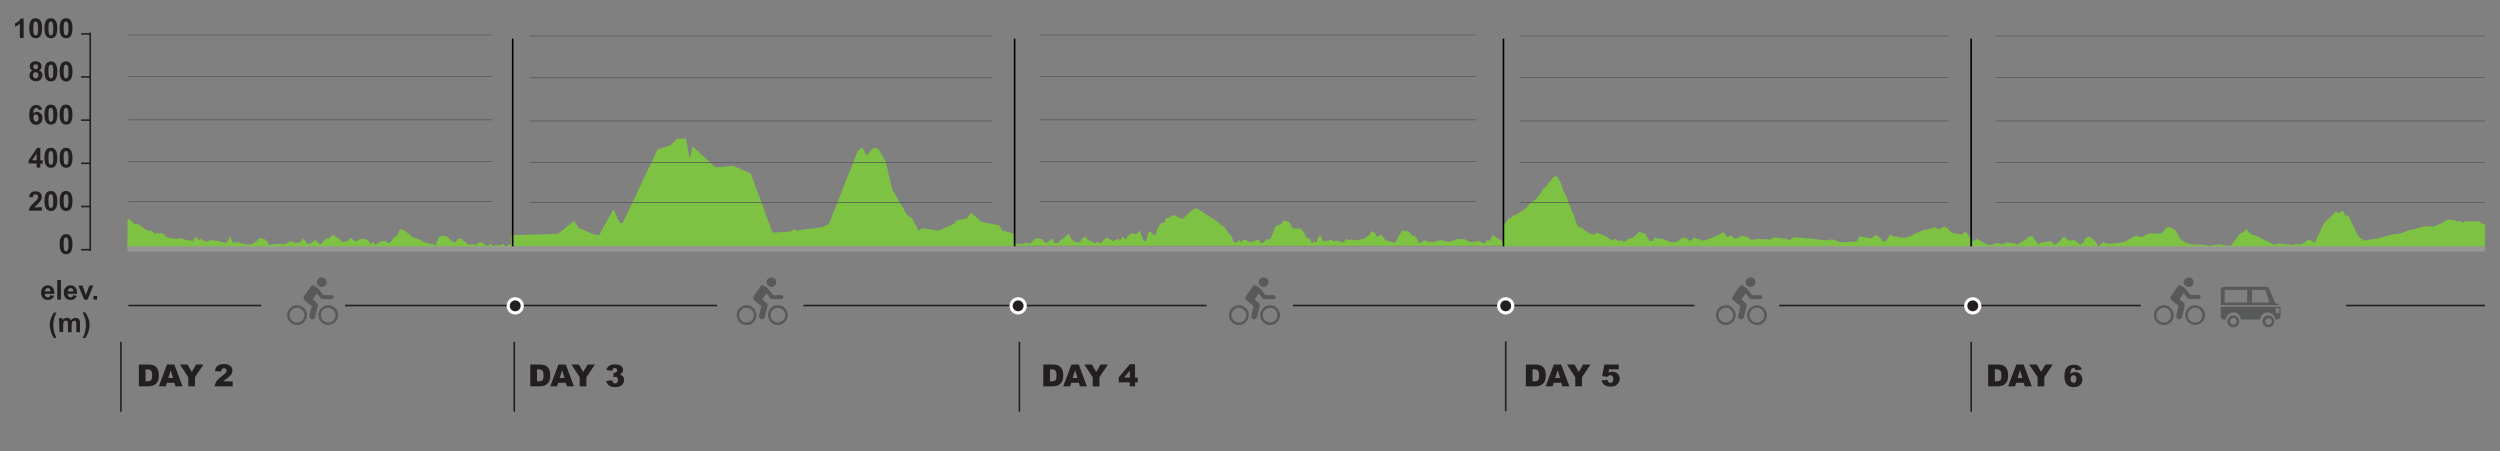 <?xml version="1.0" encoding="UTF-8"?>
<!-- Generator: Adobe Illustrator 24.1.3, SVG Export Plug-In . SVG Version: 6.00 Build 0)  -->
<svg xmlns="http://www.w3.org/2000/svg" xmlns:xlink="http://www.w3.org/1999/xlink" version="1.1" id="Layer_1" x="0px" y="0px" viewBox="0 0 1562.9 282.2" xml:space="preserve">
<rect x="0" y="0" width="1562.9" height="282.2" fill="#808080" stroke="none"/>
<g>
	<path fill="#7DC242" d="M940.1,139.7c1,0.9,1.6-1.2,2.3-2c0.6-0.7,1.2-2.4,2-1.2c0.1,0.2,0.4-0.1,0.5-0.4c0.5-1.5,1.1-1.5,1.8-1.4   c0.3,0,0.6-0.1,0.9-0.3c1.9-1.2,3.7-2.3,5.6-3.6c0.5-0.4,1.1-0.9,1.6-1.6c1.4-2.1,2.9-3.2,4.5-4c0.9-0.5,1.8-1.7,2.7-2.9   c1.1-1.5,2.1-3.8,3.3-4.6c1.4-1,2.6-3.1,3.9-4.5c0.7-0.7,1.3-1.7,1.9-2.4c2.1-2.1,3.6,1.2,5,4.5c0.5,1.2,0.8,2.9,1.3,4   c0.6,1.4,1.3,2.5,1.9,3.7c0.1,0.1,0.2,0.2,0.2,0.4c0.6,3.5,2.2,4.6,2.8,8c0.1,0.3,0.2,0.6,0.3,0.7c1.1,0.8,1.7,3.2,2.3,5.5   c0.9,3.4,2,4.7,3.5,4.7c0.8,0,1.6,1.1,2.4,1.7c0.8,0.6,1.6,1.3,2.5,1.8c0.7,0.4,1.4,0.4,2.1,0.6c0.8,0.1,1.5,0.7,2.2-0.8   c0.1-0.2,0.3-0.3,0.5-0.2c1,0.4,2,0.8,3,1.2c0.7,0.2,1.3,0.4,2,0.7c0.5,0.2,1,0.6,1.5,0.9c0.9,0.6,1.9,1.4,2.8,2   c0.3,0.2,0.7,0.2,0.9-0.1c0.9-1,1.7-0.9,2.6,0.1c0.5,0.5,1.1,0.3,1.6,0.3c0.7,0,1.4-0.5,2,0c1.1,0.9,2,0.2,3-0.7   c0.4-0.4,1-1,1.4-0.8c1,0.5,1.9-0.4,2.8-1.2c0.7-0.6,1.4-1.3,2-2c1-1.1,2-0.9,3-0.1c0.2,0.2,0.5,0.6,0.7,0.4c0.7-1.3,1.2-0.1,1.7,1   c1,2.3,2.1,3.8,3.5,3.6c0.3,0,0.8-0.2,1-0.8c0.7-1.8,1.4-1.3,2.2-0.9c0.6,0.3,1.3,0.1,1.9,0.2c0.9,0.1,1.7,0.1,2.6,0.4   c1.1,0.4,2.3,1.3,3.4,1.6c2.2,0.5,4.4,0.3,6.5-1.4c1.8-1.5,3.6-1.9,5.4,0.1c1,1.2,1.8,0.6,2.7-0.6c0.7-0.9,1.2-1,1.9-0.3   c0.3,0.3,0.6,0.3,0.9,0.4c1,0.2,2,0.2,3.1,0.8c1.1,0.6,2.4-0.3,3.6-0.7c1.9-0.7,3.9-1.6,5.8-2.4c0.9-0.4,1.9-0.8,2.8-1.4   c1.1-0.8,2-0.1,2.8,1.6c0.5,1,0.9,1.3,1.5,0.7c1.1-1.2,2.1-1,3.1,0.8c0.4,0.7,1.1,0.2,1.7,0.1c0.6-0.1,1.1-0.5,1.7-0.7   c0.1,0,0.2,0.1,0.2,0c1.5-1.9,3.1-0.1,4.6-0.1c0.9,0,1.7,1.5,2.6,1.7c1.1,0.2,2.3-0.2,3.4-0.3c0.1,0,0.1-0.1,0.2-0.1   c1.7,0.1,3.4,0.1,5.1,0.2c0.3,0,0.5,0,0.8,0c0.3-0.1,0.7-0.4,0.9-0.2c1.1,0.9,2,0.2,3.1-0.5c0.7-0.5,1.5-0.5,2.3-0.4   c2.2,0.2,4.4,0.6,6.6,0.9c0,0,0.1,0,0.1,0c1.5,2,2.8-0.8,4.2-0.9c1.2-0.2,2.5,0,3.7,0.1c2.4,0.2,4.8,0.3,7.2,0.6   c2,0.2,3.9,0.5,5.9,0.7c1.1,0.1,2.3,0.3,3.4,0.3c0.9,0,1.9-0.2,2.8-0.4c1.9-0.5,3.8,0.8,5.6,1.4c1.7,0.5,3.4,0.1,5,0.1   c0.3,0,0.6-0.1,1-0.1c0.8-0.1,1.6-0.1,2.4-0.1c0.1,0,0.1,0,0.2,0c1.3-0.2,2.6,0.6,3.6-2.7c0.1-0.4,0.5-0.5,0.8-0.5   c2.1,0.3,4.3,0.9,6.4,1c0.9,0,1.9-1,2.8-1.5c0.3-0.1,0.5-0.6,0.8-0.4c1.4,1,2.8,1.8,4.1,3.5c0.9,1.2,1.7,0.4,2.4-0.4   c0.7-0.8,1.4-2.3,2.1-3.3c0.2-0.3,0.5-0.3,0.7-0.1c1.2,1.6,2.5,1.1,3.8,1.1c0.6,0,1.1,0.8,1.7,0.7c1.9-0.1,3.9,0.9,5.8-0.9   c0.1-0.1,0.3-0.4,0.4-0.3c0.7,1.1,1.4,0.2,2.1-0.5c1-0.9,2.1-1.1,3.1-1.5c1.8-0.7,3.6-1.8,5.3-1.9c1.5-0.1,2.9-0.2,4.4-1.1   c0.6-0.4,1.3-0.1,1.9,0.4c1.1,1,2.3,0.4,3.3-0.4c1.9-1.5,3.4,0.3,5,2c0.5,0.5,1,1.2,1.6,1.3c1.8,0.4,3.6,0.7,5.4,1   c0.2,0,0.5,0.1,0.7-0.2c1.8-2.8,3.3-0.5,4.7,2c0.4,0.6,0.9,0.6,1.3,0.8c0,1.7,0,3.4,0,5.1c-2.9,0-5.9,0-8.8,0   c-0.3,0-0.5,0.3-0.8,0.4c-0.1,0-0.1,0-0.2,0c-0.2-0.1-0.3-0.4-0.5-0.4c-3.7,0-7.4,0-11.1,0c-0.2,0-0.3,0.3-0.5,0.4   c-0.1,0-0.1,0-0.2,0c-0.2-0.1-0.4-0.4-0.7-0.4c-3.6,0-7.3,0-10.9,0c-0.2,0-0.4,0.3-0.7,0.4c-0.1,0-0.1,0-0.2,0   c-0.2-0.1-0.3-0.4-0.5-0.4c-3.7,0-7.4,0-11.1,0c-0.2,0-0.3,0.3-0.5,0.4c-0.1,0-0.1,0-0.2,0c-0.2-0.1-0.4-0.4-0.7-0.4   c-3.6,0-7.3,0-10.9,0c-0.2,0-0.4,0.3-0.7,0.4c-0.1,0-0.1,0-0.2,0c-0.2-0.1-0.3-0.4-0.5-0.4c-3.7,0-7.4,0-11.1,0   c-0.2,0-0.3,0.3-0.5,0.4c-0.1,0-0.1,0-0.2,0c-0.2-0.1-0.4-0.4-0.7-0.4c-3.6,0-7.3,0-10.9,0c-0.2,0-0.4,0.3-0.7,0.4   c-0.1,0-0.1,0-0.2,0c-0.2-0.1-0.3-0.4-0.5-0.4c-3.7,0-7.4,0-11.1,0c-0.2,0-0.3,0.3-0.5,0.4c-0.1,0-0.1,0-0.2,0   c-0.2-0.1-0.4-0.4-0.7-0.4c-3.6,0-7.3,0-10.9,0c-0.2,0-0.4,0.3-0.7,0.4c-0.1,0-0.1,0-0.2,0c-0.2-0.1-0.3-0.4-0.5-0.4   c-3.7,0-7.4,0-11.1,0c-0.2,0-0.3,0.3-0.5,0.4c-0.1,0-0.1,0-0.2,0c-0.2-0.1-0.4-0.4-0.7-0.4c-3.6,0-7.3,0-10.9,0   c-0.2,0-0.4,0.3-0.7,0.4c-0.1,0-0.1,0-0.2,0c-0.2-0.1-0.3-0.4-0.5-0.4c-3.7,0-7.4,0-11.1,0c-0.2,0-0.3,0.3-0.5,0.4   c-0.1,0-0.1,0-0.2,0c-0.2-0.1-0.4-0.4-0.7-0.4c-3.6,0-7.3,0-10.9,0c-0.2,0-0.4,0.3-0.7,0.4c-0.1,0-0.1,0-0.2,0   c-0.2-0.1-0.3-0.4-0.5-0.4c-3.7,0-7.4,0-11.1,0c-0.2,0-0.3,0.3-0.5,0.4c-0.1,0-0.1,0-0.2,0c-0.2-0.1-0.3-0.4-0.5-0.4   c-3.7,0-7.4,0-11.1,0c-0.2,0-0.4,0.3-0.6,0.4c-0.1,0-0.1,0-0.2,0c-0.2-0.1-0.3-0.4-0.5-0.4c-3.7,0-7.4,0-11.1,0   c-0.2,0-0.3,0.3-0.5,0.4c-0.1,0-0.1,0-0.2,0c-0.2-0.1-0.4-0.4-0.6-0.4c-3.7,0-7.3,0-11,0c-0.2,0-0.4,0.3-0.7,0.4   c-0.1,0-0.1,0-0.2,0c-0.2-0.1-0.3-0.4-0.5-0.4c-3.7,0-7.4,0-11.1,0c-0.2,0-0.3,0.3-0.5,0.4c-0.1,0-0.1,0-0.2,0   c-0.2-0.1-0.4-0.4-0.6-0.4c-3.7,0-7.3,0-11,0c-0.2,0-0.4,0.3-0.7,0.4c-0.1,0-0.1,0-0.2,0c-0.2-0.1-0.3-0.4-0.5-0.4   c-3.7,0-7.4,0-11.1,0c-0.2,0-0.3,0.3-0.5,0.4c-0.1,0-0.1,0-0.2,0c-0.2-0.1-0.4-0.4-0.6-0.4c-3.7,0-7.3,0-11,0   c-0.2,0-0.5,0.3-0.7,0.4c-0.1,0-0.1,0-0.2,0c-0.2-0.1-0.3-0.4-0.5-0.4c-3.7,0-7.4,0-11.1,0c-0.2,0-0.3,0.3-0.5,0.4   c-0.1,0-0.1,0-0.2,0c-0.2-0.1-0.4-0.4-0.6-0.4c-3.6,0-7.3,0-10.9,0c-0.2,0-0.4,0.3-0.6,0.4c-0.1,0-0.2,0-0.3,0   c-0.3-0.1-0.5-0.4-0.8-0.4c-3.6,0-7.2,0-10.8,0C940.1,149.1,940.1,144.4,940.1,139.7z"></path>
</g>
<g>
	<path fill="#7DC242" d="M633.9,151.2c0.9,1.2,2.1,1.3,3.2,1.3c1.3,0,2.6-0.3,3.9-0.5c0.6-0.1,1.2-0.1,1.7,0.1   c0.9,0.3,1.5,0,2.2-0.7c0.3-0.3,0.6-0.6,0.9-0.9c1.2-1.6,2.6-1.4,4.1-1.3c1,0.1,1.9,0,2.5,1.6c0.2,0.6,1.2,0.7,1.8,1   c0.2,0.1,0.5-0.1,0.7-0.3c0.7-0.6,1.3-1.2,2-1.9c0.5-0.5,0.8-0.4,1.2,0.2c0.2,0.4,0.4,0.8,0.6,1.2c0.1,0.2,0.2,0.5,0.4,0.6   c0.7,0.6,2.5,0.4,3.1-0.4c0.4-0.5,0.8-1.4,1.2-1.4c0.8,0,1.3-0.7,1.8-1.2c0.6-0.5,1.3-1.1,1.8-1.7c0.8-1,1.3-0.9,1.8,0.5   c0.2,0.7,0.6,1.3,0.9,1.9c0.3,0.6,0.7,1.1,1.3,0.9c0.1,0,0.2,0,0.2,0.1c0.8,1,1.8,1.2,2.7,1.2c0.4,0,0.9-0.1,1.3-0.4   c0.4-0.4,0.7-1,1-1.6c0.4-0.7,0.7-1.2,1.4-0.9c0.3,0.1,0.7-0.5,1.2-0.9c0.2,0.3,0.4,0.8,0.6,1.2c0.5,0.9,0.9,1.8,1.9,1.4   c0.3-0.1,0.7,0.3,1,0.5c0.7,0.4,1.4,0.9,2.1,1.2c0.3,0.1,0.7,0,0.9-0.3c0.5-0.7,1.1-0.6,1.6-0.2c0.3,0.2,0.8,0.8,1,0.6   c0.6-0.3,1.2-0.8,1.7-1.4c0.4-0.5,0.6-1.3,1.3-1.2c0.2,0,0.5-0.7,0.8-1.2c1.4,0.8,2.8,1.7,4.1,2.5c1-0.5,2-1.1,3-1.5   c0.2-0.1,0.5,0.1,0.6,0.3c0.2,0.3,0.4,0.7,0.7,1.2c0.5-1,0.8-1.6,1.1-2.3c0.3-0.6,0.6-0.7,1-0.2c0.1,0.1,0.2,0.2,0.2,0.3   c1,1.2,1.9,1,2.6-0.7c0.5-1.1,2.5-2.3,3.3-1.9c1.6,0.7,3.1,0.1,4.1-2c0.6,1.4,1.1,2.6,1.6,3.9c0.3,0.7,0.4,1.5,0.7,2.1   c0.2,0.4,0.6,0.8,0.9,0.9c0.5,0,1-0.2,1.2-1.2c0.2-1,0.5-2,0.7-3c0.6-2.2,1.7-2.4,2.8-0.8c0.3,0.4,0.6,0.8,1,1   c0.8,0.3,1.4-0.2,1.6-1.5c0.2-2.4,1.6-3.7,2.6-5.4c0.3-0.5,1-0.7,1.5-0.7c0.9,0.1,1.1-0.6,1.4-1.4c0.2-0.5,0.3-1,0.4-1.6   c0.4,0,0.7,0.2,1.1,0.1c0.3,0,0.7-0.1,0.9-0.3c1.4-1.6,2.9-1.9,4.5-1c1.1,0.6,2.1,1.2,3.2,1.7c0.4,0.2,0.9,0,1.2-0.3   c1.7-1.5,3.3-3,4.9-4.6c0.3-0.3,0.6-0.5,0.9-0.8c1.2-0.9,2.4-1.1,3.7-0.2c3.9,2.6,7.8,5,11.7,7.5c0.8,0.6,1.5,1.7,2.4,2.1   c1.9,0.8,3,2.6,4.2,4.5c0.5,0.8,1.1,1.4,1.7,1.9c0.6,0.4,1,1,1.2,1.9c0.1,0.6,0.3,1.1,0.5,1.7c0.2,0.8,0.5,1,1.2,1.1   c0.9,0.1,1.4-0.3,2-1c0.4-0.5,0.9-0.6,1.3,0.1c0.2,0.4,0.6,0.6,0.9,0.9c0.4-0.8,0.8-1.4,1-1.8c0.7,0.1,1.2,0.2,1.6,0.3   c0.3,0.1,0.6,0.2,0.8,0.4c1.4,1.3,2.8,0.9,4.2,0.3c0.8-0.3,1.6-0.8,2.4-1c0.6-0.2,1.1,0.3,1.3,1.2c0.1,0.6,0.4,0.8,0.8,0.9   c1,0,1.8-0.2,2.5-1.3c0.5-0.7,0.9-1.5,1.9-0.9c0.8,0.5,1.7-0.6,2.3-2.3c0.5-1.5,1.1-2.9,1.7-4.4c0.7-1.7,1.8-2.5,3.1-2.5   c0.7,0,1.1-0.4,1.6-1.1c0.3-0.5,0.5-1,0.9-1.3c0.2-0.2,0.6-0.2,0.9-0.1c0.5,0.1,1.1,0.5,1.6,0.5c0.9,0,1.5,0.5,1.9,1.6   c0.7,2,1.8,3,3.4,2.8c0.8-0.1,1.6-0.1,2.4-0.1c0.2,0,0.5,0,0.6,0.1c1,1.6,2.6,2.2,3.1,4.5c0.3,1.4,1.3,1.6,2,1.7   c0.8,0.1,1.1,0.5,1.2,1.4c0.1,0.3,0.1,0.7,0.3,1c0.2,0.6,0.6,0.8,0.9,0.2c0.4-0.8,0.9-0.8,1.4-0.4c0.6,0.5,0.9,0.2,1.2-0.7   c0.3-1,0.8-2,1.3-2.9c0.5-0.8,0.9-0.7,1.3,0.2c0.3,0.7,0.5,1.4,0.8,2.1c0.4,1.1,0.9,1.4,1.6,0.8c0.5-0.5,1-0.6,1.6-0.3   c0.3,0.1,0.7,0,1-0.2c0.9-0.6,1.7-0.6,2.4,0.3c0.4,0.5,0.8,0.8,1.3,0.2c0.6-0.8,1-0.5,1.6,0c0.2,0.2,0.5,0.3,0.6,0.2   c0.5-0.6,1-0.3,1.5,0.1c0.9,0.8,1.6,0.7,2.2-0.4c0.7-1.1,1.4-1.7,2.4-0.8c0.2,0.2,0.5,0.3,0.7,0.2c0.8-0.6,1.7-0.2,2.6-0.2   c0.6,0,1.2,0.5,1.8,0.4c0.9-0.1,1.9-0.5,2.8-0.8c0.1,0,0.2-0.1,0.2-0.1c2.1,0.6,3.4-1.7,5.1-2.7c0.4-0.2,0.6-0.9,0.8-1.4   c0.3-0.7,0.7-0.8,1.3-0.5c0.9,0.4,1.6,0.9,2,2.2c0.3,1.1,0.9,1.1,1.6,0.6c0.2-0.1,0.4-0.2,0.5-0.4c0.9-0.8,1.5-0.2,2.1,0.6   c0.6,0.7,1.1,1.5,1.6,2.3c0.1,0.1,0.3,0.3,0.3,0.3c0.7-0.3,1.3,0.2,1.9,0.4c1,0.4,2.1,0.4,3.1,0.8c0.6,0.2,1,0,1.3-0.6   c1.1-1.9,2.2-3.9,3.3-5.8c0.3-0.5,0.8-1,1.2-1.2c0.3-0.2,0.8-0.1,1,0.2c0.4,0.6,0.8,0.8,1.3,0.4c0.7-0.5,1.1-0.1,1.6,0.6   c0.7,0.9,1.5,1.6,2.2,2.3c0.1,0.1,0.2,0.1,0.2,0.1c1.7-0.6,2.4,1.4,3.1,2.9c0.9,1.8,0.9,2,2.3,0.8c1.1-0.9,2.2-1.4,3.4-0.3   c0.1,0.1,0.3,0.1,0.5,0.1c1.3,0.1,2.5,0.2,3.8,0.1c0.6,0,1.3-0.4,1.9-0.6c1.4-0.6,2.8-0.5,4.2-0.1c1.2,0.4,2.5,0.5,3.7,0.6   c0.5,0,1-0.2,1.5-0.4c0.8-0.3,1.6-0.6,2.4-0.9c0.1,0,0.2-0.2,0.3-0.2c2.2,0.2,4.5-0.9,6.6,0.7c0.7,0.5,1.5,0.8,2.2,1.1   c0.3,0.1,0.6,0,0.9-0.1c1.4-0.2,2.9-0.5,4.3-0.6c0.4,0,0.7,0.4,1.1,0.6c0.3,0.1,0.5,0.3,0.8,0.4c1.4,0.7,2.5,0.3,3.4-1.5   c0.1-0.2,0.7-0.1,1,0.1c0.5,0.3,0.8,0.2,1-0.4c0.3-0.8,0.7-1.6,1-2.4c0.3-0.7,0.5-0.8,1-0.3c1.2,1.4,2.6,2,4,2.6   c0.6,0.2,1,0.9,1.6,1.3c0,0.9,0,1.8,0,2.6c-102,0-204,0-306.1,0C633.9,152.9,633.9,152,633.9,151.2z"></path>
</g>
<g>
	<path fill="#7DC242" d="M79.7,137c0.9-0.3,1.6,0.2,2.2,0.9c0.8,0.9,1.7,1.6,2.5,2.5c0.7-1,1.5-0.5,2.2-0.1c1.3,0.9,2.6,1.9,4,2.8   c1,0.6,2.1,1.6,3.4,0.9c0.1,0,0.3-0.1,0.3,0c0.7,0.7,1.6,0.8,2.1,1.8c0.2,0.3,0.4,0.6,0.7,0.2c0.4-0.5,0.8-0.3,1.3-0.2   c0.4,0.1,0.8,0.2,1.2,0.1c1.5-0.4,2.8,0,3.8,1.5c0.5,0.7,1,1.1,1.7,1.2c1.7,0.2,3.5,0.5,5.2,0.8c0,0,0,0,0.1,0   c0.9-0.4,1.8-0.5,2.7-0.4c0.4,0,0.7,0,1,0.2c0.4,0.3,0.8,0.4,1.2,0.5c0.4,0.1,0.9,0.3,1.3,0.3c0.5,0.1,0.9,0.1,1.4,0.1   c0.1,0,0.3,0,0.4,0.1c0.4,0.1,0.8,0.3,1.2,0.3c1.1,0.2,1.2,0.2,1.6-1c0.3-0.9,0.9-1.1,1.5-1.2c0.5,0,0.9,0.5,1.1,1.1   c0.3,0.8,0.6,0.8,1.2,0.2c0.5-0.6,1-0.6,1.3,0.1c0.5,1,1.2,1,2,0.9c0.3,0,0.6,0.2,0.8,0.3c0.4,0.3,0.9,0.5,1.3,0   c1-1.2,1.1-1.2,2.3-0.4c0.2-0.2,0.3-0.4,0.6-0.7c0.2,0.8,0.6,0.7,1.1,0.6c0.1,0,0.2-0.1,0.3-0.1c0.6,0.3,1.1,0.6,1.8,0.2   c0.3-0.1,0.8,0.5,1.2,0.7c0.1,0.1,0.3,0.2,0.5,0.2c1-0.4,1.8,0.1,2.6,0.6c0.1,0.1,0.4-0.1,0.5-0.2c1.2-1.2,2-2.8,2.5-4.4   c0.1,0.5,0.3,1.1,0.5,1.6c0.4,0.9,0.8,1.7,1.2,2.6c0.1,0.2,0.3,0.3,0.5,0.5c0.1-0.2,0.2-0.4,0.3-0.7c0.1-0.2,0.1-0.5,0.2-0.9   c0.2,0.2,0.4,0.4,0.5,0.6c0.3,0.8,0.6,0.6,1.1,0.3c0.2-0.1,0.4-0.1,0.6-0.1c1.2,0.4,2.4,1,3.6,1.2c1.5,0.3,3,0.2,4.6,0.3   c0.1,0,0.1,0,0.2,0c1-0.6,2.1-1.1,3-1.9c0.9-0.7,1.6-1.7,2.7-2.1c0.6-0.3,0.9,0.2,1.3,0.4c0.3,0.1,0.6,0.3,0.9,0.3   c0.9,0,1.4,0.7,1.9,1.4c0.4,0.6,0.7,1.3,1.1,1.8c0.2,0.2,0.5,0.5,0.7,0.5c0.7-0.1,1.3-0.4,2-0.5c0.9-0.1,1.8-0.1,2.7-0.2   c0.6,0,1.1,0,1.7,0c0.2,0,0.3-0.1,0.5,0c1,0.5,1.9,0.1,2.8-0.1c0.2,0,0.4,0,0.6-0.1c0.5-0.2,1-0.4,1.4-0.8c1-1,2.2-1,3.2,0   c0.2,0.2,0.7,0.2,1,0.2c0.9,0,1.8,0.1,2.8,0c0.2,0,0.5-0.3,0.6-0.5c0.4-0.7,0.7-1.5,1-2.3c0.5,0.7,1,1.3,1.8,1.5   c0.2,0,0.4,0.5,0.5,0.9c0.4,1.1,1.1,1.3,1.9,1.1c0.7-0.1,1.3-0.4,1.9-0.8c0.7-0.5,1.3-1.1,2.1-1.8c0.4,0.5,0.9,1.1,1.4,1.6   c0.3,0.3,0.6,0.7,0.9,1c0.6,0.4,1.9-0.1,2.3-0.9c0.7-1.1,1.5-2,2.5-2.5c0.2-0.1,0.6-0.1,0.9,0c0.5,0.3,0.7,0.1,1.1-0.3   c0.4-0.6,0.8-1.1,1.3-1.6c0.1-0.1,0.5-0.2,0.7-0.1c1.8,1,3.5,1.8,5,3.5c0.7,0.7,1.5,1.2,2.5,0.5c0.1-0.1,0.3-0.1,0.4-0.1   c0.6,0.4,0.9,0,1.3-0.4c0.4-0.4,0.8-0.9,1.1-1.5c0.3-0.5,0.6-0.4,0.9-0.1c0.7,0.9,1.6,1.5,2.5,1.9c0.7,0.3,1-0.2,1.5-0.4   c0.8-0.4,1.5-1.1,2.3-1.2c1.3-0.1,2.5,0.2,3.7,0.7c1,0.4,1.3,1.2,1.8,2.1c0.2,0.3,0.5,0.7,0.7,0.7c0.3-0.1,0.5-0.5,0.7-0.8   c0.1-0.3,0.2-0.6,0.3-1c0.2,0.2,0.5,0.4,0.6,0.6c0.2,0.3,0.4,0.7,0.6,1c0.4,0.6,1.2,0.7,1.5,0c0.3-0.9,1-0.7,1.5-1.1   c0.1-0.1,0.3-0.1,0.4-0.2c0.8-0.8,1.7-0.8,2.6-0.2c0.1,0.1,0.3-0.1,0.5-0.2c0.2-0.2,0.3-0.5,0.6-0.8c0.2,0.5,0.4,0.9,0.5,1.3   c0.2,0.5,0.4,0.7,0.9,0.6c1.2-0.3,2-0.9,2.7-2.1c0.4-0.8,1.1-1.4,1.6-2.1c0.1-0.1,0.4-0.2,0.6-0.1c0.4,0.2,0.6,0,0.8-0.4   c0.5-1.1,0.9-2.3,1.4-3.4c0.1-0.2,0.4-0.6,0.5-0.5c0.8,0.1,1.6,0.2,2.2,0.6c1.9,1.3,3.6,2.9,5.5,4.3c0.4,0.3,1,0.5,1.5,0.6   c1.9,0.4,3.6,1,5.1,2.4c0.3,0.3,0.8,0.3,1.2,0.4c1,0.3,1.9,0.6,2.9,0.8c0.5,0.1,1,0.2,1.6,0c0.5-0.3,0.8,0.4,1.2,0.8   c0.2,0.2,0.4,0.6,0.5,0.5c0.2-0.1,0.5-0.4,0.6-0.7c0.2-0.7,0.3-1.5,0.6-2.1c0.4-0.9,0.7-1.9,1.3-2.6c0.5-0.6,1.4-0.8,2.1-0.9   c1.4-0.1,2.7,0.3,3.9,1.4c0.6,0.6,1.2,1.4,1.9,1.9c0.6,0.4,1.3,0.8,1.9,0.8c0.5,0,1-0.8,1.3-1.3c1-1.5,2-1.6,3.3-0.4   c0.6,0.6,1.3,0.9,2,1.4c0.3,0.2,0.6,0.5,0.9,0.8c0.6,0.6,1.3,1.1,2.1,0.9c0.6-0.2,1.3-0.2,1.9-0.3c0.1,0,0.2,0,0.3,0.1   c1.1,0.9,2,0.1,2.9-0.7c0.5-0.5,0.9-0.8,1.5-0.4c0.2,0.1,0.4,0.1,0.6,0.1c0.9,0,1.7,0.3,2.1,1.4c0,0.1,0.1,0.2,0.2,0.4   c0.4-0.5,0.8-0.3,1.3,0c0.2,0.1,0.6,0,0.9-0.1c0.2-0.1,0.4-0.4,0.6-0.6c0.4-0.5,0.7-0.5,1.1,0.1c0.6,0.8,1.8,0.9,2.6,0.4   c0.3-0.2,0.8-0.1,1.2,0c1.1,0.2,2.2,0.3,3.1-0.8c0.3-0.4,0.5-0.1,0.6,0.3c0.2,0.8,0.6,1,1.3,0.9c0.6-0.1,1.2,0.2,1.6-0.6   c0-0.1,0.2,0,0.3-0.1c0.5-0.1,1-0.2,1.5-0.4c0,0.8,0,1.5,0,2.3c-0.6,0-1.1,0-1.7,0c-0.2-0.1-0.4-0.2-0.7-0.2c-7.5,0-15,0-22.4,0   c-0.2,0-0.4,0.1-0.7,0.2c0,0-0.1,0-0.1,0c-0.2-0.1-0.4-0.2-0.6-0.2c-7.5,0-15,0-22.5,0c-0.2,0-0.4,0.1-0.6,0.2c0,0-0.1,0-0.1,0   c-0.2-0.1-0.4-0.2-0.7-0.2c-7.5,0-15,0-22.4,0c-0.2,0-0.5,0.1-0.7,0.2c0,0-0.1,0-0.1,0c-0.2-0.1-0.4-0.2-0.6-0.2   c-7.5,0-15,0-22.5,0c-0.2,0-0.4,0.1-0.6,0.2c0,0-0.1,0-0.1,0c-0.2-0.1-0.4-0.2-0.7-0.2c-7.5,0-15,0-22.4,0c-0.2,0-0.5,0.1-0.7,0.2   c0,0-0.1,0-0.1,0c-0.2-0.1-0.4-0.2-0.6-0.2c-7.5,0-15,0-22.5,0c-0.2,0-0.4,0.1-0.6,0.2c0,0-0.1,0-0.1,0c-0.2-0.1-0.4-0.2-0.7-0.2   c-7.5,0-15,0-22.4,0c-0.2,0-0.5,0.1-0.7,0.2c0,0-0.1,0-0.1,0c-0.2-0.1-0.4-0.2-0.6-0.2c-7.5,0-15,0-22.5,0c-0.2,0-0.4,0.1-0.6,0.2   c0,0-0.1,0-0.1,0c-0.2-0.1-0.4-0.2-0.6-0.2c-7.5,0-15,0-22.5,0c-0.2,0-0.5,0.1-0.7,0.2c0,0-0.1,0-0.1,0c-0.2-0.1-0.5-0.2-0.7-0.2   c-7.6,0-15.2,0-22.8,0C79.7,148.6,79.7,142.8,79.7,137z"></path>
</g>
<g>
	<polygon fill="#7DC242" points="1233.1,150.1 1234.3,150.5 1236.2,149.1 1236.9,149.9 1242.3,152.8 1243.3,152.9 1244.2,153.2    1247.9,152.1 1248.9,152 1252.2,152.7 1254.1,151.5 1260.1,152.2 1260.8,153.1 1266.1,149.9 1268.4,147.8 1270.4,147.5    1274.1,152.7 1277.5,151.2 1278.6,151.7 1278.5,151.4 1282.1,150.7 1284.5,153.1 1286.6,151.7 1290.4,147.9 1292.9,150.3    1297.2,150.2 1297.3,150.3 1300.4,153 1302.4,151.7 1303.3,149.3 1305.6,147.8 1308.2,149.2 1310,151 1310.8,152.2 1311.5,154.3    1315.1,151.2 1315.7,151.8 1318.2,152.4 1325.6,151.7 1328.3,151 1329.7,150.4 1334.1,147.8 1336.3,147.5 1338.6,148.3    1342.4,146.4 1343.8,145.9 1349.6,146 1351.6,145.7 1354.1,142.5 1355.7,141.8 1359.6,143.4 1363.1,149.5 1366.6,151.8 1370.8,153    1373.7,152.8 1382,153.6 1385.9,152.9 1387.9,152.8 1391.6,153.5 1394.6,153.7 1400.5,145.9 1402.7,145 1404.3,143.1 1407.1,146.3    1411.1,147.6 1421.5,152.9 1424.8,152.1 1433.6,153.2 1434.7,152.5 1438.7,152.7 1443,149.9 1445.2,150.4 1445.8,151.2    1446.6,151.7 1447.3,151.1 1453,139.4 1460.3,132.3 1462.3,133.3 1464.4,131.4 1466.5,135.1 1467.8,134.5 1468.1,134.8    1474.1,147.3 1477.7,150.4 1485.2,149.2 1486,149.2 1495.9,146.4 1498.5,146.3 1501.4,145.7 1505.8,143.9 1508.9,143.5 1510.2,143    1515.7,141.4 1521.6,141.6 1527.2,139.2 1529.9,137.4 1531.6,137.2 1535.2,138 1536.2,138.5 1538.4,138.1 1539.6,139.4    1539.9,139.4 1540.9,138.1 1544.2,138.5 1549.6,138.3 1552,140.1 1553.5,139.8 1553.5,155.4 1233.1,155.4  "></polygon>
</g>
<polygon fill="#7DC242" points="627.5,144.2 633.7,146.2 633.7,154 319.7,154 319.7,147 348.9,146.2 358.8,138.1 361.8,142.6   371.2,146.5 374.6,147 383.1,131.3 383.7,131.3 387.5,139.3 389.3,139.4 411.1,93.4 419.2,90.8 423.3,86.7 428.9,86.7 431,98.4   431.5,98.4 432.9,91.4 447.2,104.6 458.2,103.7 469.3,108.4 483,145.4 493.9,144.8 496.5,143.3 499.1,144.4 499.1,143.9   513.6,142.1 518.1,140.2 536.3,94.2 539,92.1 541.8,97.3 545.2,93.2 546.9,92.3 549.2,93.1 553.8,101.1 557.7,118.2 566.8,133.9   570.3,136.7 573.8,143.5 574.8,144.3 576.2,142.6 586.6,144.2 596.4,139.9 597.7,138 604.3,136.5 607.1,133 613.7,138.8   624.7,140.8 626.7,144.5 "></polygon>
<line fill="none" stroke="#000000" stroke-miterlimit="10" x1="634.3" y1="24.2" x2="634.3" y2="155.6"></line>
<line fill="none" stroke="#000000" stroke-miterlimit="10" x1="939.9" y1="24.2" x2="939.9" y2="155.6"></line>
<g id="XMLID_14_">
	<g>
		<g>
			<g>
				<g>
					<path fill="#58595B" d="M201.2,173.4c1.7,0,3,1.4,3,3c0,1.7-1.4,3-3,3c-1.7,0-3.1-1.4-3.1-3       C198.1,174.8,199.5,173.4,201.2,173.4z"></path>
				</g>
				<g>
					<path fill="#58595B" d="M207.4,184.5c0.7,0,1.2,0.5,1.2,1.2v0.1c0,0.7-0.5,1.2-1.2,1.2h-5.7c-0.1,0-0.1,0-0.2,0       c0,0-0.1,0-0.1,0h0c0,0-0.1,0-0.1,0c-0.3-0.1-0.5-0.2-0.7-0.4l-2.5-3.2l-2.6,3.8l2.5,2.1c0.1,0.1,0.1,0.1,0.2,0.2l0,0       c0.4,0.4,0.6,0.9,0.6,1.4c0,0.2,0,0.3-0.1,0.5l-1.6,6.7c-0.3,1.1-1.3,1.8-2.3,1.5c-0.8-0.2-1.4-1-1.4-1.9c0-0.2,0-0.3,0.1-0.5       l1.4-5.8l-4.4-3.6c-0.8-0.6-1-1.7-0.4-2.5c0-0.1,0.1-0.3,0.2-0.4l4-5.8c0.5-0.8,1.6-1,2.3-0.4l1.8,1.2c0.1,0,0.1,0.1,0.2,0.1       c0.2,0.1,0.3,0.2,0.4,0.4l3.2,4.1L207.4,184.5L207.4,184.5L207.4,184.5z"></path>
				</g>
			</g>
			<g>
				<g>
					<path fill="#58595B" d="M205.2,203.2c-3.4,0-6.2-2.8-6.2-6.2s2.8-6.2,6.2-6.2c3.4,0,6.2,2.8,6.2,6.2       C211.4,200.4,208.6,203.2,205.2,203.2z M205.2,192.4c-2.5,0-4.6,2.1-4.6,4.6c0,2.5,2.1,4.6,4.6,4.6s4.6-2,4.6-4.6       C209.7,194.5,207.7,192.4,205.2,192.4z"></path>
				</g>
				<g>
					<path fill="#58595B" d="M185.7,203.2c-3.4,0-6.2-2.8-6.2-6.2s2.8-6.2,6.2-6.2c3.4,0,6.2,2.8,6.2,6.2       C191.9,200.4,189.1,203.2,185.7,203.2z M185.7,192.4c-2.5,0-4.6,2.1-4.6,4.6c0,2.5,2.1,4.6,4.6,4.6c2.5,0,4.6-2,4.6-4.6       S188.2,192.4,185.7,192.4z"></path>
				</g>
			</g>
		</g>
	</g>
</g>
<line fill="none" stroke="#231F20" stroke-miterlimit="10" x1="80.3" y1="191" x2="163.3" y2="191"></line>
<line fill="none" stroke="#58595B" stroke-width="0.5" stroke-miterlimit="10" x1="80.3" y1="21.9" x2="307.8" y2="21.9"></line>
<line fill="none" stroke="#58595B" stroke-width="0.5" stroke-miterlimit="10" x1="80.3" y1="47.9" x2="307.8" y2="47.9"></line>
<line fill="none" stroke="#58595B" stroke-width="0.5" stroke-miterlimit="10" x1="80.3" y1="74.9" x2="307.8" y2="74.9"></line>
<line fill="none" stroke="#58595B" stroke-width="0.5" stroke-miterlimit="10" x1="80.3" y1="101" x2="307.8" y2="101"></line>
<line fill="none" stroke="#58595B" stroke-width="0.5" stroke-miterlimit="10" x1="80.3" y1="125.9" x2="307.8" y2="125.9"></line>
<line fill="none" stroke="#58595B" stroke-width="0.5" stroke-miterlimit="10" x1="331" y1="22.5" x2="620.5" y2="22.5"></line>
<line fill="none" stroke="#58595B" stroke-width="0.5" stroke-miterlimit="10" x1="331" y1="48.6" x2="620.5" y2="48.6"></line>
<line fill="none" stroke="#58595B" stroke-width="0.5" stroke-miterlimit="10" x1="331" y1="75.6" x2="620.5" y2="75.6"></line>
<line fill="none" stroke="#58595B" stroke-width="0.5" stroke-miterlimit="10" x1="331" y1="101.6" x2="620.5" y2="101.6"></line>
<line fill="none" stroke="#58595B" stroke-width="0.5" stroke-miterlimit="10" x1="331" y1="126.6" x2="620.5" y2="126.6"></line>
<line fill="none" stroke="#231F20" stroke-miterlimit="10" x1="215.7" y1="191" x2="448.3" y2="191"></line>
<g id="XMLID_2_">
	<g>
		<g>
			<g>
				<g>
					<path fill="#58595B" d="M482.3,173.4c1.7,0,3,1.4,3,3c0,1.7-1.4,3-3,3c-1.7,0-3.1-1.4-3.1-3       C479.2,174.8,480.6,173.4,482.3,173.4z"></path>
				</g>
				<g>
					<path fill="#58595B" d="M488.5,184.5c0.7,0,1.2,0.5,1.2,1.2v0.1c0,0.7-0.5,1.2-1.2,1.2h-5.7c-0.1,0-0.1,0-0.2,0       c0,0-0.1,0-0.1,0h0c0,0-0.1,0-0.1,0c-0.3-0.1-0.5-0.2-0.7-0.4l-2.5-3.2l-2.6,3.8l2.5,2.1c0.1,0.1,0.1,0.1,0.2,0.2l0,0       c0.4,0.4,0.6,0.9,0.6,1.4c0,0.2,0,0.3-0.1,0.5l-1.6,6.7c-0.3,1.1-1.3,1.8-2.3,1.5c-0.8-0.2-1.4-1-1.4-1.9c0-0.2,0-0.3,0.1-0.5       l1.4-5.8l-4.4-3.6c-0.8-0.6-1-1.7-0.4-2.5c0.1-0.1,0.1-0.3,0.2-0.4l4-5.8c0.5-0.8,1.6-1,2.3-0.4l1.8,1.2c0.1,0,0.1,0.1,0.2,0.1       c0.2,0.1,0.3,0.2,0.4,0.4l3.2,4.1L488.5,184.5L488.5,184.5L488.5,184.5L488.5,184.5L488.5,184.5z"></path>
				</g>
			</g>
			<g>
				<g>
					<path fill="#58595B" d="M486.3,203.2c-3.4,0-6.2-2.8-6.2-6.2s2.8-6.2,6.2-6.2c3.4,0,6.2,2.8,6.2,6.2       C492.5,200.4,489.7,203.2,486.3,203.2z M486.3,192.4c-2.5,0-4.6,2.1-4.6,4.6c0,2.5,2,4.6,4.6,4.6c2.5,0,4.6-2,4.6-4.6       C490.8,194.5,488.8,192.4,486.3,192.4z"></path>
				</g>
				<g>
					<path fill="#58595B" d="M466.7,203.2c-3.4,0-6.2-2.8-6.2-6.2s2.8-6.2,6.2-6.2c3.4,0,6.2,2.8,6.2,6.2       C473,200.4,470.2,203.2,466.7,203.2z M466.7,192.4c-2.5,0-4.6,2.1-4.6,4.6c0,2.5,2,4.6,4.6,4.6c2.5,0,4.6-2,4.6-4.6       C471.3,194.5,469.3,192.4,466.7,192.4z"></path>
				</g>
			</g>
		</g>
	</g>
</g>
<line fill="none" stroke="#58595B" stroke-width="0.5" stroke-miterlimit="10" x1="649.7" y1="21.9" x2="922.9" y2="21.9"></line>
<line fill="none" stroke="#58595B" stroke-width="0.5" stroke-miterlimit="10" x1="649.7" y1="47.9" x2="922.9" y2="47.9"></line>
<line fill="none" stroke="#58595B" stroke-width="0.5" stroke-miterlimit="10" x1="649.7" y1="74.9" x2="922.9" y2="74.9"></line>
<line fill="none" stroke="#58595B" stroke-width="0.5" stroke-miterlimit="10" x1="649.7" y1="101" x2="922.9" y2="101"></line>
<line fill="none" stroke="#58595B" stroke-width="0.5" stroke-miterlimit="10" x1="649.7" y1="125.9" x2="922.9" y2="125.9"></line>
<g id="XMLID_4_">
	<g>
		<g>
			<g>
				<g>
					<path fill="#58595B" d="M790,173.4c1.7,0,3,1.4,3,3c0,1.7-1.4,3-3,3c-1.7,0-3.1-1.4-3.1-3C787,174.8,788.3,173.4,790,173.4z"></path>
				</g>
				<g>
					<path fill="#58595B" d="M796.2,184.5c0.7,0,1.2,0.5,1.2,1.2v0.1c0,0.7-0.5,1.2-1.2,1.2h-5.7c-0.1,0-0.1,0-0.2,0       c0,0-0.1,0-0.1,0h0c0,0-0.1,0-0.1,0c-0.3-0.1-0.5-0.2-0.7-0.4l-2.5-3.2l-2.6,3.8l2.5,2.1c0.1,0.1,0.1,0.1,0.2,0.2l0,0       c0.4,0.4,0.6,0.9,0.6,1.4c0,0.2,0,0.3-0.1,0.5l-1.6,6.7c-0.3,1.1-1.3,1.8-2.3,1.5c-0.8-0.2-1.4-1-1.4-1.9c0-0.2,0-0.3,0.1-0.5       l1.4-5.8l-4.4-3.6c-0.8-0.6-1-1.7-0.4-2.5c0-0.1,0.1-0.3,0.2-0.4l4.1-5.8c0.5-0.8,1.6-1,2.3-0.4l1.8,1.2c0.1,0,0.1,0.1,0.2,0.1       c0.2,0.1,0.3,0.2,0.4,0.4l3.2,4.1L796.2,184.5L796.2,184.5L796.2,184.5z"></path>
				</g>
			</g>
			<g>
				<g>
					<path fill="#58595B" d="M794,203.2c-3.4,0-6.2-2.8-6.2-6.2s2.8-6.2,6.2-6.2s6.2,2.8,6.2,6.2C800.3,200.4,797.5,203.2,794,203.2       z M794,192.4c-2.5,0-4.6,2.1-4.6,4.6c0,2.5,2,4.6,4.6,4.6c2.5,0,4.6-2,4.6-4.6C798.6,194.5,796.5,192.4,794,192.4z"></path>
				</g>
				<g>
					<path fill="#58595B" d="M774.5,203.2c-3.4,0-6.2-2.8-6.2-6.2s2.8-6.2,6.2-6.2s6.2,2.8,6.2,6.2       C780.7,200.4,777.9,203.2,774.5,203.2z M774.5,192.4c-2.5,0-4.6,2.1-4.6,4.6c0,2.5,2.1,4.6,4.6,4.6c2.5,0,4.6-2,4.6-4.6       C779.1,194.5,777,192.4,774.5,192.4z"></path>
				</g>
			</g>
		</g>
	</g>
</g>
<line fill="none" stroke="#231F20" stroke-miterlimit="10" x1="502.3" y1="191" x2="754.3" y2="191"></line>
<line fill="none" stroke="#231F20" stroke-miterlimit="10" x1="1059.3" y1="191" x2="808.3" y2="191"></line>
<g id="XMLID_3_">
	<g>
		<g>
			<g>
				<g>
					<path fill="#58595B" d="M1094.4,173.4c1.7,0,3,1.4,3,3c0,1.7-1.4,3-3,3c-1.7,0-3.1-1.4-3.1-3       C1091.4,174.8,1092.7,173.4,1094.4,173.4z"></path>
				</g>
				<g>
					<path fill="#58595B" d="M1100.6,184.5c0.7,0,1.2,0.5,1.2,1.2v0.1c0,0.7-0.5,1.2-1.2,1.2h-5.7c-0.1,0-0.1,0-0.2,0       c0,0-0.1,0-0.1,0h0c0,0-0.1,0-0.1,0c-0.3-0.1-0.5-0.2-0.7-0.4l-2.5-3.2l-2.6,3.8l2.5,2.1c0.1,0.1,0.1,0.1,0.2,0.2l0,0       c0.4,0.4,0.6,0.9,0.6,1.4c0,0.2,0,0.3-0.1,0.5l-1.6,6.7c-0.3,1.1-1.3,1.8-2.3,1.5c-0.8-0.2-1.4-1-1.4-1.9c0-0.2,0-0.3,0.1-0.5       l1.4-5.8l-4.4-3.6c-0.8-0.6-1-1.7-0.4-2.5c0-0.1,0.1-0.3,0.2-0.4l4-5.8c0.5-0.8,1.6-1,2.3-0.4l1.8,1.2c0.1,0,0.1,0.1,0.2,0.1       c0.2,0.1,0.3,0.2,0.4,0.4l3.2,4.1L1100.6,184.5L1100.6,184.5L1100.6,184.5z"></path>
				</g>
			</g>
			<g>
				<g>
					<path fill="#58595B" d="M1098.4,203.2c-3.4,0-6.2-2.8-6.2-6.2s2.8-6.2,6.2-6.2c3.4,0,6.2,2.8,6.2,6.2       C1104.7,200.4,1101.9,203.2,1098.4,203.2z M1098.4,192.4c-2.5,0-4.6,2.1-4.6,4.6c0,2.5,2,4.6,4.6,4.6c2.5,0,4.6-2,4.6-4.6       S1100.9,192.4,1098.4,192.4z"></path>
				</g>
				<g>
					<path fill="#58595B" d="M1078.9,203.2c-3.4,0-6.2-2.8-6.2-6.2s2.8-6.2,6.2-6.2c3.4,0,6.2,2.8,6.2,6.2       C1085.1,200.4,1082.3,203.2,1078.9,203.2z M1078.9,192.4c-2.5,0-4.6,2.1-4.6,4.6c0,2.5,2,4.6,4.6,4.6s4.6-2,4.6-4.6       C1083.5,194.5,1081.4,192.4,1078.9,192.4z"></path>
				</g>
			</g>
		</g>
	</g>
</g>
<line fill="none" stroke="#000000" stroke-miterlimit="10" x1="320.5" y1="24.2" x2="320.5" y2="155.6"></line>
<line fill="none" stroke="#58595B" stroke-width="0.5" stroke-miterlimit="10" x1="950.3" y1="22.5" x2="1218.3" y2="22.5"></line>
<line fill="none" stroke="#58595B" stroke-width="0.5" stroke-miterlimit="10" x1="950.3" y1="48.5" x2="1218.3" y2="48.5"></line>
<line fill="none" stroke="#58595B" stroke-width="0.5" stroke-miterlimit="10" x1="950.3" y1="75.6" x2="1218.3" y2="75.6"></line>
<line fill="none" stroke="#58595B" stroke-width="0.5" stroke-miterlimit="10" x1="950.3" y1="101.6" x2="1218.3" y2="101.6"></line>
<line fill="none" stroke="#58595B" stroke-width="0.5" stroke-miterlimit="10" x1="950.3" y1="126.6" x2="1218.3" y2="126.6"></line>
<line fill="none" stroke="#000000" stroke-miterlimit="10" x1="1232.3" y1="24.2" x2="1232.3" y2="155.6"></line>
<line fill="none" stroke="#58595B" stroke-width="0.5" stroke-miterlimit="10" x1="1247.4" y1="22.5" x2="1553.5" y2="22.5"></line>
<line fill="none" stroke="#58595B" stroke-width="0.5" stroke-miterlimit="10" x1="1247.4" y1="48.5" x2="1553.5" y2="48.5"></line>
<line fill="none" stroke="#58595B" stroke-width="0.5" stroke-miterlimit="10" x1="1247.4" y1="75.6" x2="1553.5" y2="75.6"></line>
<line fill="none" stroke="#58595B" stroke-width="0.5" stroke-miterlimit="10" x1="1247.4" y1="101.6" x2="1553.5" y2="101.6"></line>
<line fill="none" stroke="#58595B" stroke-width="0.5" stroke-miterlimit="10" x1="1247.4" y1="126.6" x2="1553.5" y2="126.6"></line>
<line fill="none" stroke="#231F20" stroke-miterlimit="10" x1="75.6" y1="213.7" x2="75.6" y2="257.4"></line>
<line fill="none" stroke="#231F20" stroke-miterlimit="10" x1="321.5" y1="213.7" x2="321.5" y2="257.4"></line>
<line fill="none" stroke="#231F20" stroke-miterlimit="10" x1="637.3" y1="213.7" x2="637.3" y2="257.4"></line>
<line fill="none" stroke="#231F20" stroke-miterlimit="10" x1="941.3" y1="213.4" x2="941.3" y2="257.1"></line>
<circle fill="#231F20" stroke="#FFFFFF" stroke-width="2" stroke-miterlimit="10" cx="322.1" cy="191.2" r="4.4"></circle>
<circle fill="#231F20" stroke="#FFFFFF" stroke-width="2" stroke-miterlimit="10" cx="636.5" cy="191.2" r="4.4"></circle>
<line fill="none" stroke="#231F20" stroke-miterlimit="10" x1="56.7" y1="75.1" x2="50.7" y2="75.1"></line>
<line fill="none" stroke="#231F20" stroke-miterlimit="10" x1="56.7" y1="48.1" x2="50.7" y2="48.1"></line>
<line fill="none" stroke="#231F20" stroke-miterlimit="10" x1="56.7" y1="21.2" x2="50.7" y2="21.2"></line>
<line fill="none" stroke="#231F20" stroke-miterlimit="10" x1="56.7" y1="156.1" x2="50.7" y2="156.1"></line>
<line fill="none" stroke="#231F20" stroke-miterlimit="10" x1="56.7" y1="129.1" x2="50.7" y2="129.1"></line>
<line fill="none" stroke="#231F20" stroke-miterlimit="10" x1="56.7" y1="102.1" x2="50.7" y2="102.1"></line>
<line fill="none" stroke="#231F20" stroke-miterlimit="10" x1="56.4" y1="20.4" x2="56.4" y2="156.8"></line>
<g>
	<path fill="#231F20" d="M14.8,23.7h-2.4v-8.8c-0.9,0.8-1.9,1.4-3,1.8v-2.1c0.6-0.2,1.3-0.6,2-1.1c0.7-0.6,1.2-1.2,1.5-1.9h1.9V23.7   L14.8,23.7z"></path>
	<path fill="#231F20" d="M22.3,11.4c1.2,0,2.1,0.4,2.8,1.3c0.8,1,1.2,2.6,1.2,5c0,2.3-0.4,4-1.2,5c-0.7,0.8-1.6,1.2-2.8,1.2   c-1.2,0-2.2-0.5-2.9-1.4c-0.7-0.9-1.1-2.5-1.1-4.9c0-2.3,0.4-3.9,1.2-5C20.2,11.8,21.1,11.4,22.3,11.4z M22.3,13.4   c-0.3,0-0.5,0.1-0.8,0.3c-0.2,0.2-0.4,0.5-0.5,1c-0.2,0.6-0.2,1.6-0.2,3.1c0,1.4,0.1,2.4,0.2,2.9c0.1,0.5,0.3,0.9,0.5,1.1   c0.2,0.2,0.5,0.3,0.8,0.3s0.5-0.1,0.8-0.3c0.2-0.2,0.4-0.5,0.5-1c0.2-0.6,0.2-1.6,0.2-3c0-1.4-0.1-2.4-0.2-2.9   c-0.1-0.5-0.3-0.9-0.5-1.1C22.8,13.5,22.6,13.4,22.3,13.4z"></path>
	<path fill="#231F20" d="M31.8,11.4c1.2,0,2.1,0.4,2.8,1.3c0.8,1,1.2,2.6,1.2,5c0,2.3-0.4,4-1.2,5c-0.7,0.8-1.6,1.2-2.8,1.2   c-1.2,0-2.2-0.5-2.9-1.4c-0.7-0.9-1.1-2.5-1.1-4.9c0-2.3,0.4-3.9,1.2-5C29.7,11.8,30.6,11.4,31.8,11.4z M31.8,13.4   c-0.3,0-0.5,0.1-0.8,0.3c-0.2,0.2-0.4,0.5-0.5,1c-0.2,0.6-0.2,1.6-0.2,3.1c0,1.4,0.1,2.4,0.2,2.9c0.1,0.5,0.3,0.9,0.5,1.1   c0.2,0.2,0.5,0.3,0.8,0.3c0.3,0,0.5-0.1,0.8-0.3c0.2-0.2,0.4-0.5,0.5-1c0.2-0.6,0.2-1.6,0.2-3c0-1.4-0.1-2.4-0.2-2.9   c-0.1-0.5-0.3-0.9-0.5-1.1C32.3,13.5,32.1,13.4,31.8,13.4z"></path>
	<path fill="#231F20" d="M41.3,11.4c1.2,0,2.1,0.4,2.8,1.3c0.8,1,1.2,2.6,1.2,5c0,2.3-0.4,4-1.2,5c-0.7,0.8-1.6,1.2-2.8,1.2   c-1.2,0-2.2-0.5-2.9-1.4c-0.7-0.9-1.1-2.5-1.1-4.9c0-2.3,0.4-3.9,1.2-5C39.2,11.8,40.1,11.4,41.3,11.4z M41.3,13.4   c-0.3,0-0.5,0.1-0.8,0.3c-0.2,0.2-0.4,0.5-0.5,1c-0.2,0.6-0.2,1.6-0.2,3.1c0,1.4,0.1,2.4,0.2,2.9c0.1,0.5,0.3,0.9,0.5,1.1   c0.2,0.2,0.5,0.3,0.8,0.3c0.3,0,0.5-0.1,0.8-0.3c0.2-0.2,0.4-0.5,0.5-1c0.2-0.6,0.2-1.6,0.2-3c0-1.4-0.1-2.4-0.2-2.9   c-0.1-0.5-0.3-0.9-0.5-1.1C41.8,13.5,41.6,13.4,41.3,13.4z"></path>
	<path fill="#231F20" d="M20.3,44.1c-0.6-0.3-1-0.6-1.3-1.1c-0.3-0.4-0.4-0.9-0.4-1.5c0-0.9,0.3-1.7,1-2.3c0.6-0.6,1.5-0.9,2.7-0.9   c1.2,0,2.1,0.3,2.7,0.9c0.6,0.6,1,1.3,1,2.3c0,0.6-0.1,1.1-0.4,1.5c-0.3,0.4-0.7,0.8-1.2,1c0.7,0.3,1.2,0.7,1.6,1.2   c0.4,0.5,0.5,1.1,0.5,1.8c0,1.1-0.4,2-1.1,2.7c-0.7,0.7-1.7,1.1-2.9,1.1c-1.1,0-2-0.3-2.8-0.9c-0.9-0.7-1.3-1.6-1.3-2.8   c0-0.7,0.2-1.3,0.5-1.8C19.1,44.8,19.6,44.4,20.3,44.1z M20.6,47c0,0.6,0.2,1.1,0.5,1.5c0.3,0.4,0.7,0.5,1.2,0.5   c0.5,0,0.9-0.2,1.2-0.5c0.3-0.3,0.5-0.8,0.5-1.5c0-0.6-0.2-1-0.5-1.4c-0.3-0.3-0.7-0.5-1.2-0.5c-0.6,0-1,0.2-1.3,0.6   C20.7,46.1,20.6,46.5,20.6,47z M20.8,41.7c0,0.5,0.1,0.8,0.4,1.1c0.3,0.3,0.6,0.4,1.1,0.4c0.4,0,0.8-0.1,1.1-0.4   c0.3-0.3,0.4-0.6,0.4-1.1c0-0.4-0.1-0.8-0.4-1.1c-0.3-0.3-0.6-0.4-1.1-0.4c-0.4,0-0.8,0.1-1.1,0.4C20.9,40.9,20.8,41.3,20.8,41.7z"></path>
	<path fill="#231F20" d="M31.8,38.4c1.2,0,2.1,0.4,2.8,1.3c0.8,1,1.2,2.7,1.2,5c0,2.3-0.4,4-1.2,5c-0.7,0.8-1.6,1.2-2.8,1.2   c-1.2,0-2.2-0.5-2.9-1.4c-0.7-0.9-1.1-2.5-1.1-4.9c0-2.3,0.4-3.9,1.2-5C29.7,38.8,30.6,38.4,31.8,38.4z M31.8,40.4   c-0.3,0-0.5,0.1-0.8,0.3c-0.2,0.2-0.4,0.5-0.5,1c-0.2,0.6-0.2,1.6-0.2,3s0.1,2.4,0.2,2.9c0.1,0.5,0.3,0.9,0.5,1.1   c0.2,0.2,0.5,0.3,0.8,0.3c0.3,0,0.5-0.1,0.8-0.3c0.2-0.2,0.4-0.5,0.5-1c0.2-0.6,0.2-1.6,0.2-3s-0.1-2.4-0.2-2.9   c-0.1-0.5-0.3-0.9-0.5-1.1C32.3,40.5,32.1,40.4,31.8,40.4z"></path>
	<path fill="#231F20" d="M41.3,38.4c1.2,0,2.1,0.4,2.8,1.3c0.8,1,1.2,2.7,1.2,5c0,2.3-0.4,4-1.2,5c-0.7,0.8-1.6,1.2-2.8,1.2   c-1.2,0-2.2-0.5-2.9-1.4s-1.1-2.5-1.1-4.9c0-2.3,0.4-3.9,1.2-5C39.2,38.8,40.1,38.4,41.3,38.4z M41.3,40.4c-0.3,0-0.5,0.1-0.8,0.3   c-0.2,0.2-0.4,0.5-0.5,1c-0.2,0.6-0.2,1.6-0.2,3s0.1,2.4,0.2,2.9c0.1,0.5,0.3,0.9,0.5,1.1c0.2,0.2,0.5,0.3,0.8,0.3   c0.3,0,0.5-0.1,0.8-0.3c0.2-0.2,0.4-0.5,0.5-1c0.2-0.6,0.2-1.6,0.2-3s-0.1-2.4-0.2-2.9c-0.1-0.5-0.3-0.9-0.5-1.1   C41.8,40.5,41.6,40.4,41.3,40.4z"></path>
	<path fill="#231F20" d="M26.3,68.5L24,68.7c-0.1-0.5-0.2-0.8-0.4-1c-0.2-0.2-0.5-0.3-0.9-0.3c-0.5,0-0.9,0.2-1.3,0.7   c-0.3,0.4-0.6,1.4-0.6,2.8c0.6-0.7,1.3-1,2.2-1c1,0,1.8,0.4,2.5,1.1c0.7,0.7,1,1.7,1,2.9c0,1.2-0.4,2.2-1.1,3   c-0.7,0.8-1.7,1.1-2.8,1.1c-1.2,0-2.3-0.5-3.1-1.4s-1.2-2.5-1.2-4.7c0-2.2,0.4-3.8,1.2-4.8c0.8-1,1.9-1.5,3.2-1.5   c0.9,0,1.7,0.3,2.3,0.8C25.7,66.7,26.1,67.5,26.3,68.5z M20.9,73.6c0,0.8,0.2,1.3,0.5,1.8c0.4,0.4,0.8,0.6,1.2,0.6   c0.4,0,0.8-0.2,1.1-0.5c0.3-0.3,0.4-0.9,0.4-1.7c0-0.8-0.2-1.4-0.5-1.7c-0.3-0.4-0.7-0.6-1.2-0.6c-0.5,0-0.8,0.2-1.1,0.5   C21.1,72.3,20.9,72.9,20.9,73.6z"></path>
	<path fill="#231F20" d="M31.8,65.4c1.2,0,2.1,0.4,2.8,1.3c0.8,1,1.2,2.6,1.2,5c0,2.3-0.4,4-1.2,5c-0.7,0.8-1.6,1.2-2.8,1.2   c-1.2,0-2.2-0.5-2.9-1.4c-0.7-0.9-1.1-2.5-1.1-4.9c0-2.3,0.4-3.9,1.2-5C29.7,65.8,30.6,65.4,31.8,65.4z M31.8,67.4   c-0.3,0-0.5,0.1-0.8,0.3c-0.2,0.2-0.4,0.5-0.5,1c-0.2,0.6-0.2,1.6-0.2,3.1s0.1,2.4,0.2,2.9c0.1,0.5,0.3,0.9,0.5,1.1   c0.2,0.2,0.5,0.3,0.8,0.3c0.3,0,0.5-0.1,0.8-0.3c0.2-0.2,0.4-0.5,0.5-1c0.2-0.6,0.2-1.6,0.2-3s-0.1-2.4-0.2-2.9   c-0.1-0.5-0.3-0.9-0.5-1.1C32.3,67.5,32.1,67.4,31.8,67.4z"></path>
	<path fill="#231F20" d="M41.3,65.4c1.2,0,2.1,0.4,2.8,1.3c0.8,1,1.2,2.6,1.2,5c0,2.3-0.4,4-1.2,5c-0.7,0.8-1.6,1.2-2.8,1.2   c-1.2,0-2.2-0.5-2.9-1.4c-0.7-0.9-1.1-2.5-1.1-4.9c0-2.3,0.4-3.9,1.2-5C39.2,65.8,40.1,65.4,41.3,65.4z M41.3,67.4   c-0.3,0-0.5,0.1-0.8,0.3c-0.2,0.2-0.4,0.5-0.5,1c-0.2,0.6-0.2,1.6-0.2,3.1s0.1,2.4,0.2,2.9c0.1,0.5,0.3,0.9,0.5,1.1   c0.2,0.2,0.5,0.3,0.8,0.3c0.3,0,0.5-0.1,0.8-0.3c0.2-0.2,0.4-0.5,0.5-1c0.2-0.6,0.2-1.6,0.2-3s-0.1-2.4-0.2-2.9   c-0.1-0.5-0.3-0.9-0.5-1.1C41.8,67.5,41.6,67.4,41.3,67.4z"></path>
	<path fill="#231F20" d="M22.9,104.7v-2.5h-5v-2l5.3-7.7h2v7.7h1.5v2.1h-1.5v2.5L22.9,104.7L22.9,104.7z M22.9,100.1V96l-2.8,4.2   H22.9z"></path>
	<path fill="#231F20" d="M31.8,92.4c1.2,0,2.1,0.4,2.8,1.3c0.8,1,1.2,2.7,1.2,5c0,2.3-0.4,4-1.2,5c-0.7,0.8-1.6,1.2-2.8,1.2   c-1.2,0-2.2-0.5-2.9-1.4c-0.7-0.9-1.1-2.5-1.1-4.9c0-2.3,0.4-3.9,1.2-5C29.7,92.8,30.6,92.4,31.8,92.4z M31.8,94.4   c-0.3,0-0.5,0.1-0.8,0.3c-0.2,0.2-0.4,0.5-0.5,1c-0.2,0.6-0.2,1.6-0.2,3c0,1.4,0.1,2.4,0.2,2.9c0.1,0.5,0.3,0.9,0.5,1.1   c0.2,0.2,0.5,0.3,0.8,0.3c0.3,0,0.5-0.1,0.8-0.3c0.2-0.2,0.4-0.5,0.5-1c0.2-0.6,0.2-1.6,0.2-3c0-1.4-0.1-2.4-0.2-2.9   c-0.1-0.5-0.3-0.9-0.5-1.1C32.3,94.4,32.1,94.4,31.8,94.4z"></path>
	<path fill="#231F20" d="M41.3,92.4c1.2,0,2.1,0.4,2.8,1.3c0.8,1,1.2,2.7,1.2,5c0,2.3-0.4,4-1.2,5c-0.7,0.8-1.6,1.2-2.8,1.2   c-1.2,0-2.2-0.5-2.9-1.4s-1.1-2.5-1.1-4.9c0-2.3,0.4-3.9,1.2-5C39.2,92.8,40.1,92.4,41.3,92.4z M41.3,94.4c-0.3,0-0.5,0.1-0.8,0.3   c-0.2,0.2-0.4,0.5-0.5,1c-0.2,0.6-0.2,1.6-0.2,3c0,1.4,0.1,2.4,0.2,2.9c0.1,0.5,0.3,0.9,0.5,1.1c0.2,0.2,0.5,0.3,0.8,0.3   c0.3,0,0.5-0.1,0.8-0.3c0.2-0.2,0.4-0.5,0.5-1c0.2-0.6,0.2-1.6,0.2-3c0-1.4-0.1-2.4-0.2-2.9c-0.1-0.5-0.3-0.9-0.5-1.1   C41.8,94.4,41.6,94.4,41.3,94.4z"></path>
	<path fill="#231F20" d="M26.2,129.5v2.2H18c0.1-0.8,0.4-1.6,0.8-2.3c0.4-0.7,1.3-1.7,2.6-2.9c1.1-1,1.7-1.6,1.9-2   c0.3-0.5,0.5-1,0.5-1.4c0-0.5-0.1-0.9-0.4-1.2c-0.3-0.3-0.7-0.4-1.2-0.4c-0.5,0-0.9,0.1-1.2,0.4c-0.3,0.3-0.5,0.8-0.5,1.5l-2.3-0.2   c0.1-1.3,0.6-2.2,1.3-2.8c0.7-0.6,1.7-0.8,2.8-0.8c1.2,0,2.2,0.3,2.8,1c0.7,0.6,1,1.5,1,2.4c0,0.6-0.1,1.1-0.3,1.6   c-0.2,0.5-0.5,1-0.9,1.6c-0.3,0.4-0.8,0.9-1.5,1.6c-0.7,0.7-1.2,1.1-1.4,1.3c-0.2,0.2-0.4,0.4-0.5,0.6L26.2,129.5L26.2,129.5   L26.2,129.5z"></path>
	<path fill="#231F20" d="M31.8,119.4c1.2,0,2.1,0.4,2.8,1.3c0.8,1,1.2,2.7,1.2,5c0,2.3-0.4,4-1.2,5c-0.7,0.8-1.6,1.2-2.8,1.2   c-1.2,0-2.2-0.5-2.9-1.4c-0.7-0.9-1.1-2.5-1.1-4.9c0-2.3,0.4-3.9,1.2-5C29.7,119.8,30.6,119.4,31.8,119.4z M31.8,121.4   c-0.3,0-0.5,0.1-0.8,0.3c-0.2,0.2-0.4,0.5-0.5,1c-0.2,0.6-0.2,1.6-0.2,3c0,1.4,0.1,2.4,0.2,2.9c0.1,0.5,0.3,0.9,0.5,1.1   c0.2,0.2,0.5,0.3,0.8,0.3c0.3,0,0.5-0.1,0.8-0.3c0.2-0.2,0.4-0.5,0.5-1c0.2-0.6,0.2-1.6,0.2-3c0-1.4-0.1-2.4-0.2-2.9   c-0.1-0.5-0.3-0.9-0.5-1.1C32.3,121.4,32.1,121.4,31.8,121.4z"></path>
	<path fill="#231F20" d="M41.3,119.4c1.2,0,2.1,0.4,2.8,1.3c0.8,1,1.2,2.7,1.2,5c0,2.3-0.4,4-1.2,5c-0.7,0.8-1.6,1.2-2.8,1.2   c-1.2,0-2.2-0.5-2.9-1.4c-0.7-0.9-1.1-2.5-1.1-4.9c0-2.3,0.4-3.9,1.2-5C39.2,119.8,40.1,119.4,41.3,119.4z M41.3,121.4   c-0.3,0-0.5,0.1-0.8,0.3c-0.2,0.2-0.4,0.5-0.5,1c-0.2,0.6-0.2,1.6-0.2,3c0,1.4,0.1,2.4,0.2,2.9c0.1,0.5,0.3,0.9,0.5,1.1   c0.2,0.2,0.5,0.3,0.8,0.3c0.3,0,0.5-0.1,0.8-0.3c0.2-0.2,0.4-0.5,0.5-1c0.2-0.6,0.2-1.6,0.2-3c0-1.4-0.1-2.4-0.2-2.9   c-0.1-0.5-0.3-0.9-0.5-1.1C41.8,121.4,41.6,121.4,41.3,121.4z"></path>
	<path fill="#231F20" d="M41.3,146.4c1.2,0,2.1,0.4,2.8,1.3c0.8,1,1.2,2.6,1.2,5c0,2.3-0.4,4-1.2,5c-0.7,0.8-1.6,1.2-2.8,1.2   c-1.2,0-2.2-0.5-2.9-1.4c-0.7-0.9-1.1-2.5-1.1-4.9c0-2.3,0.4-3.9,1.2-4.9C39.2,146.8,40.1,146.4,41.3,146.4z M41.3,148.4   c-0.3,0-0.5,0.1-0.8,0.3c-0.2,0.2-0.4,0.5-0.5,1c-0.2,0.6-0.2,1.6-0.2,3.1c0,1.4,0.1,2.4,0.2,2.9c0.1,0.5,0.3,0.9,0.5,1.1   c0.2,0.2,0.5,0.3,0.8,0.3c0.3,0,0.5-0.1,0.8-0.3c0.2-0.2,0.4-0.5,0.5-1c0.2-0.6,0.2-1.6,0.2-3c0-1.4-0.1-2.4-0.2-2.9   c-0.1-0.5-0.3-0.9-0.5-1.1C41.8,148.4,41.6,148.4,41.3,148.4z"></path>
</g>
<g>
	<path fill="#231F20" d="M31.5,184.5l2.3,0.4c-0.3,0.9-0.8,1.5-1.4,1.9c-0.6,0.4-1.5,0.7-2.4,0.7c-1.5,0-2.7-0.5-3.4-1.5   c-0.6-0.8-0.9-1.8-0.9-3c0-1.5,0.4-2.6,1.2-3.4c0.8-0.8,1.7-1.2,2.9-1.2c1.3,0,2.4,0.4,3.1,1.3c0.8,0.9,1.1,2.2,1.1,4H28   c0,0.7,0.2,1.2,0.6,1.6c0.4,0.4,0.8,0.6,1.4,0.6c0.4,0,0.7-0.1,0.9-0.3C31.1,185.3,31.3,184.9,31.5,184.5z M31.6,182.1   c0-0.7-0.2-1.2-0.5-1.5c-0.3-0.4-0.7-0.5-1.2-0.5c-0.5,0-0.9,0.2-1.3,0.6c-0.3,0.4-0.5,0.9-0.5,1.5L31.6,182.1L31.6,182.1z"></path>
	<path fill="#231F20" d="M35.8,187.3v-12.2h2.3v12.2L35.8,187.3L35.8,187.3z"></path>
	<path fill="#231F20" d="M45.7,184.5l2.3,0.4c-0.3,0.9-0.8,1.5-1.4,1.9c-0.6,0.4-1.5,0.7-2.4,0.7c-1.5,0-2.7-0.5-3.4-1.5   c-0.6-0.8-0.9-1.8-0.9-3c0-1.5,0.4-2.6,1.2-3.4c0.8-0.8,1.7-1.2,2.9-1.2c1.3,0,2.4,0.4,3.1,1.3c0.8,0.9,1.1,2.2,1.1,4h-5.9   c0,0.7,0.2,1.2,0.6,1.6c0.4,0.4,0.8,0.6,1.4,0.6c0.4,0,0.7-0.1,0.9-0.3C45.4,185.3,45.6,184.9,45.7,184.5z M45.9,182.1   c0-0.7-0.2-1.2-0.5-1.5c-0.3-0.4-0.7-0.5-1.2-0.5c-0.5,0-0.9,0.2-1.3,0.6c-0.3,0.4-0.5,0.9-0.5,1.5L45.9,182.1L45.9,182.1z"></path>
	<path fill="#231F20" d="M52.6,187.3l-3.6-8.8h2.5l1.7,4.5l0.5,1.5c0.1-0.4,0.2-0.6,0.2-0.8c0.1-0.3,0.2-0.5,0.3-0.7l1.7-4.5h2.4   l-3.5,8.8H52.6z"></path>
	<path fill="#231F20" d="M58.4,187.3V185h2.3v2.3H58.4z"></path>
	<path fill="#231F20" d="M35.3,211.3h-1.6c-0.9-1.3-1.5-2.6-1.9-4c-0.4-1.4-0.7-2.7-0.7-4c0-1.6,0.3-3.1,0.8-4.5   c0.5-1.2,1.1-2.4,1.8-3.4h1.6c-0.8,1.7-1.3,3.1-1.6,4.3c-0.3,1.2-0.4,2.4-0.4,3.7c0,0.9,0.1,1.8,0.3,2.8c0.2,1,0.4,1.9,0.7,2.7   C34.5,209.4,34.8,210.3,35.3,211.3z"></path>
	<path fill="#231F20" d="M36.9,198.9h2.2v1.2c0.8-0.9,1.7-1.4,2.8-1.4c0.6,0,1.1,0.1,1.5,0.4c0.4,0.2,0.8,0.6,1,1.1   c0.4-0.5,0.8-0.8,1.3-1.1c0.5-0.2,0.9-0.4,1.4-0.4c0.7,0,1.2,0.1,1.7,0.4c0.5,0.3,0.8,0.6,1,1.2c0.2,0.4,0.2,1,0.2,1.8v5.6h-2.3v-5   c0-0.9-0.1-1.4-0.2-1.7c-0.2-0.3-0.6-0.5-1-0.5c-0.3,0-0.6,0.1-0.9,0.3c-0.3,0.2-0.5,0.5-0.6,0.9c-0.1,0.4-0.2,1-0.2,1.8v4.2h-2.3   v-4.8c0-0.9,0-1.4-0.1-1.7c-0.1-0.2-0.2-0.4-0.4-0.6c-0.2-0.1-0.4-0.2-0.7-0.2c-0.4,0-0.7,0.1-1,0.3c-0.3,0.2-0.5,0.5-0.6,0.8   c-0.1,0.4-0.2,1-0.2,1.8v4.3h-2.3L36.9,198.9L36.9,198.9L36.9,198.9z"></path>
	<path fill="#231F20" d="M51.7,211.3c0.5-1,0.8-1.7,1-2.3c0.2-0.5,0.4-1.1,0.5-1.8c0.2-0.7,0.3-1.3,0.4-2c0.1-0.6,0.1-1.3,0.1-1.9   c0-1.3-0.1-2.6-0.4-3.7c-0.3-1.2-0.8-2.6-1.6-4.3h1.6c0.8,1.2,1.5,2.5,2,3.8c0.5,1.3,0.7,2.7,0.7,4.1c0,1.2-0.2,2.4-0.6,3.7   c-0.4,1.5-1.1,2.9-2.1,4.4L51.7,211.3L51.7,211.3z"></path>
</g>
<g>
	<path fill="#231F20" d="M86.8,227.9h6.2c1.2,0,2.2,0.2,3,0.5c0.8,0.3,1.4,0.8,1.9,1.4c0.5,0.6,0.9,1.4,1.1,2.2s0.3,1.7,0.3,2.6   c0,1.5-0.2,2.6-0.5,3.4c-0.3,0.8-0.8,1.5-1.4,2c-0.6,0.5-1.2,0.9-1.9,1.1c-0.9,0.2-1.8,0.4-2.5,0.4h-6.2L86.8,227.9L86.8,227.9z    M91,231v7.4h1c0.9,0,1.5-0.1,1.9-0.3c0.4-0.2,0.7-0.5,0.9-1c0.2-0.5,0.3-1.3,0.3-2.4c0-1.4-0.2-2.4-0.7-3   c-0.5-0.5-1.3-0.8-2.3-0.8H91z"></path>
	<path fill="#231F20" d="M109.1,239.3h-4.8l-0.7,2.2h-4.3l5.1-13.6h4.6l5.1,13.6h-4.4L109.1,239.3z M108.2,236.3l-1.5-4.9l-1.5,4.9   H108.2z"></path>
	<path fill="#231F20" d="M112.5,227.9h4.7l2.7,4.6l2.7-4.6h4.6l-5.3,7.9v5.7h-4.2v-5.7L112.5,227.9z"></path>
	<path fill="#231F20" d="M145.5,241.5h-11.3c0.1-1.1,0.5-2.2,1.2-3.2c0.7-1,1.9-2.1,3.7-3.5c1.1-0.8,1.8-1.4,2.1-1.9   c0.3-0.4,0.5-0.8,0.5-1.2c0-0.4-0.2-0.8-0.5-1.1s-0.7-0.4-1.2-0.4c-0.5,0-0.9,0.1-1.2,0.5c-0.3,0.3-0.5,0.8-0.6,1.6l-3.8-0.3   c0.1-1.1,0.4-1.9,0.8-2.5c0.4-0.6,1-1.1,1.7-1.4c0.7-0.3,1.7-0.5,3-0.5c1.3,0,2.4,0.1,3.1,0.5c0.7,0.3,1.3,0.8,1.7,1.4   c0.4,0.6,0.6,1.3,0.6,2.1c0,0.8-0.2,1.6-0.7,2.4c-0.5,0.8-1.4,1.6-2.6,2.5c-0.8,0.5-1.3,0.9-1.5,1.1c-0.3,0.2-0.6,0.5-0.9,0.8h5.9   L145.5,241.5L145.5,241.5z"></path>
	<path fill="#231F20" d="M331.5,227.9h6.2c1.2,0,2.2,0.2,3,0.5s1.4,0.8,1.9,1.4s0.9,1.4,1.1,2.2s0.3,1.7,0.3,2.6   c0,1.5-0.2,2.6-0.5,3.4c-0.3,0.8-0.8,1.5-1.4,2c-0.6,0.5-1.2,0.9-1.9,1.1c-0.9,0.2-1.8,0.4-2.5,0.4h-6.2L331.5,227.9L331.5,227.9z    M335.7,231v7.4h1c0.9,0,1.5-0.1,1.9-0.3c0.4-0.2,0.7-0.5,0.9-1c0.2-0.5,0.3-1.3,0.3-2.4c0-1.4-0.2-2.4-0.7-3   c-0.5-0.5-1.3-0.8-2.3-0.8H335.7z"></path>
	<path fill="#231F20" d="M353.8,239.3H349l-0.7,2.2H344l5.1-13.6h4.6l5.1,13.6h-4.4L353.8,239.3z M352.9,236.3l-1.5-4.9l-1.5,4.9   H352.9z"></path>
	<path fill="#231F20" d="M357.2,227.9h4.7l2.7,4.6l2.7-4.6h4.6l-5.3,7.9v5.7h-4.2v-5.7L357.2,227.9z"></path>
	<path fill="#231F20" d="M382.7,231.9l-3.6-0.6c0.3-1.1,0.9-2,1.7-2.6c0.8-0.6,2-0.9,3.6-0.9c1.8,0,3.1,0.3,3.9,1s1.2,1.5,1.2,2.5   c0,0.6-0.2,1.1-0.5,1.6c-0.3,0.5-0.8,0.9-1.5,1.3c0.5,0.1,0.9,0.3,1.2,0.5c0.5,0.3,0.8,0.6,1.1,1.1c0.3,0.5,0.4,1,0.4,1.6   c0,0.8-0.2,1.6-0.6,2.3c-0.4,0.7-1,1.3-1.8,1.7c-0.8,0.4-1.8,0.6-3.1,0.6c-1.2,0-2.2-0.1-2.9-0.4c-0.7-0.3-1.3-0.7-1.8-1.3   c-0.5-0.6-0.8-1.3-1.1-2.1l3.8-0.5c0.1,0.8,0.4,1.3,0.7,1.6c0.3,0.3,0.7,0.4,1.2,0.4c0.5,0,0.9-0.2,1.3-0.6   c0.3-0.4,0.5-0.9,0.5-1.5c0-0.6-0.2-1.1-0.5-1.5c-0.3-0.3-0.8-0.5-1.3-0.5c-0.3,0-0.7,0.1-1.2,0.2l0.2-2.7c0.2,0,0.4,0,0.5,0   c0.5,0,0.9-0.2,1.2-0.5c0.3-0.3,0.5-0.7,0.5-1.1c0-0.4-0.1-0.7-0.4-1c-0.2-0.2-0.6-0.4-1-0.4c-0.4,0-0.8,0.1-1.1,0.4   C383,230.7,382.8,231.2,382.7,231.9z"></path>
	<path fill="#231F20" d="M652.2,227.9h6.2c1.2,0,2.2,0.2,3,0.5s1.4,0.8,1.9,1.4s0.9,1.4,1.1,2.2s0.3,1.7,0.3,2.6   c0,1.5-0.2,2.6-0.5,3.4c-0.3,0.8-0.8,1.5-1.4,2c-0.6,0.5-1.2,0.9-1.9,1.1c-0.9,0.2-1.8,0.4-2.5,0.4h-6.2L652.2,227.9L652.2,227.9   L652.2,227.9z M656.4,231v7.4h1c0.9,0,1.5-0.1,1.9-0.3c0.4-0.2,0.7-0.5,0.9-1c0.2-0.5,0.3-1.3,0.3-2.4c0-1.4-0.2-2.4-0.7-3   c-0.5-0.5-1.2-0.8-2.3-0.8H656.4z"></path>
	<path fill="#231F20" d="M674.5,239.3h-4.8l-0.7,2.2h-4.3l5.1-13.6h4.6l5.1,13.6h-4.4L674.5,239.3z M673.6,236.3l-1.5-4.9l-1.5,4.9   H673.6z"></path>
	<path fill="#231F20" d="M677.9,227.9h4.7l2.7,4.6l2.7-4.6h4.6l-5.3,7.9v5.7h-4.2v-5.7L677.9,227.9z"></path>
	<path fill="#231F20" d="M706.3,239h-6.9v-3.1l6.9-8.2h3.3v8.4h1.7v2.9h-1.7v2.5h-3.3V239z M706.3,236v-4.3l-3.6,4.3H706.3z"></path>
	<path fill="#231F20" d="M953.9,227.9h6.2c1.2,0,2.2,0.2,3,0.5c0.8,0.3,1.4,0.8,1.9,1.4c0.5,0.6,0.9,1.4,1.1,2.2   c0.2,0.8,0.3,1.7,0.3,2.6c0,1.5-0.2,2.6-0.5,3.4c-0.3,0.8-0.8,1.5-1.4,2c-0.6,0.5-1.2,0.9-1.9,1.1c-0.9,0.2-1.8,0.4-2.5,0.4h-6.2   L953.9,227.9L953.9,227.9z M958.1,231v7.4h1c0.9,0,1.5-0.1,1.9-0.3c0.4-0.2,0.7-0.5,0.9-1c0.2-0.5,0.3-1.3,0.3-2.4   c0-1.4-0.2-2.4-0.7-3s-1.2-0.8-2.3-0.8H958.1z"></path>
	<path fill="#231F20" d="M976.1,239.3h-4.8l-0.7,2.2h-4.3l5.1-13.6h4.6l5.1,13.6h-4.4L976.1,239.3z M975.3,236.3l-1.5-4.9l-1.5,4.9   H975.3z"></path>
	<path fill="#231F20" d="M979.6,227.9h4.7l2.7,4.6l2.7-4.6h4.6l-5.3,7.9v5.7h-4.2v-5.7L979.6,227.9z"></path>
	<path fill="#231F20" d="M1003,227.9h9v3h-6.1l-0.3,2c0.4-0.2,0.8-0.3,1.2-0.4c0.4-0.1,0.8-0.1,1.2-0.1c1.4,0,2.5,0.4,3.3,1.2   c0.8,0.8,1.3,1.9,1.3,3.1c0,0.9-0.2,1.7-0.7,2.5c-0.4,0.8-1.1,1.4-1.9,1.9c-0.8,0.4-1.8,0.6-3.1,0.6c-0.9,0-1.7-0.1-2.3-0.3   s-1.2-0.4-1.6-0.8c-0.4-0.3-0.8-0.7-1.1-1.1c-0.3-0.4-0.5-1-0.7-1.6l3.8-0.4c0.1,0.6,0.3,1.1,0.6,1.4c0.3,0.3,0.7,0.5,1.2,0.5   c0.5,0,1-0.2,1.3-0.6c0.3-0.4,0.5-1,0.5-1.8c0-0.8-0.2-1.4-0.5-1.8s-0.8-0.6-1.4-0.6c-0.4,0-0.7,0.1-1.1,0.3   c-0.3,0.1-0.5,0.4-0.8,0.7l-3.2-0.5L1003,227.9z"></path>
	<path fill="#231F20" d="M1242.9,227.9h6.2c1.2,0,2.2,0.2,3,0.5c0.8,0.3,1.4,0.8,1.9,1.4c0.5,0.6,0.9,1.4,1.1,2.2   c0.2,0.8,0.3,1.7,0.3,2.6c0,1.5-0.2,2.6-0.5,3.4c-0.3,0.8-0.8,1.5-1.4,2c-0.6,0.5-1.2,0.9-1.9,1.1c-0.9,0.2-1.8,0.4-2.5,0.4h-6.2   L1242.9,227.9L1242.9,227.9L1242.9,227.9z M1247.1,231v7.4h1c0.9,0,1.5-0.1,1.9-0.3c0.4-0.2,0.7-0.5,0.9-1c0.2-0.5,0.3-1.3,0.3-2.4   c0-1.4-0.2-2.4-0.7-3c-0.5-0.5-1.2-0.8-2.3-0.8H1247.1z"></path>
	<path fill="#231F20" d="M1265.2,239.3h-4.8l-0.7,2.2h-4.3l5.1-13.6h4.6l5.1,13.6h-4.4L1265.2,239.3z M1264.3,236.3l-1.5-4.9   l-1.5,4.9H1264.3z"></path>
	<path fill="#231F20" d="M1268.6,227.9h4.7l2.7,4.6l2.7-4.6h4.6l-5.3,7.9v5.7h-4.2v-5.7L1268.6,227.9z"></path>
	<path fill="#231F20" d="M1301.4,231l-3.8,0.5c-0.1-0.5-0.3-0.9-0.5-1.1c-0.2-0.2-0.5-0.3-0.9-0.3c-0.6,0-1.1,0.3-1.4,0.9   c-0.2,0.4-0.4,1.4-0.5,2.9c0.5-0.5,0.9-0.8,1.4-1c0.5-0.2,1-0.3,1.7-0.3c1.2,0,2.2,0.4,3.1,1.3c0.8,0.9,1.3,2,1.3,3.3   c0,0.9-0.2,1.7-0.6,2.5c-0.4,0.7-1,1.3-1.8,1.7c-0.8,0.4-1.7,0.6-2.8,0.6c-1.4,0-2.5-0.2-3.3-0.7c-0.8-0.5-1.5-1.2-2-2.2   c-0.5-1-0.7-2.4-0.7-4c0-2.5,0.5-4.3,1.5-5.4c1-1.1,2.5-1.7,4.3-1.7c1.1,0,1.9,0.1,2.6,0.4c0.6,0.3,1.1,0.6,1.6,1.1   C1300.9,229.6,1301.2,230.2,1301.4,231z M1294.4,237c0,0.7,0.2,1.3,0.6,1.7c0.4,0.4,0.8,0.6,1.4,0.6c0.5,0,0.9-0.2,1.2-0.6   s0.5-0.9,0.5-1.7c0-0.8-0.2-1.4-0.5-1.8c-0.3-0.4-0.8-0.6-1.3-0.6c-0.5,0-1,0.2-1.3,0.6C1294.6,235.8,1294.4,236.3,1294.4,237z"></path>
</g>
<g>
	<g>
		<g>
			<g>
				<path fill="#58595B" d="M1425.1,190.8l-0.1-0.1l-2.7-1.3l-3.5-8.3l-0.2-0.7c-0.4-0.7-1.1-1.1-1.9-1.1h-26.2      c-1.2,0-2.1,1-2.1,2.1v9.3L1425.1,190.8L1425.1,190.8z M1407.8,189.2v-8h8.3l2.8,8H1407.8z M1404.9,189.2h-14.2v-8h14.2V189.2z       M1425.8,191.8h-37.4v5.8c0,1.2,1,2.1,2.1,2.1h0.9c0.2-2.5,2.3-4.5,4.8-4.5c2.5,0,4.6,2,4.8,4.5h11.9c0.2-2.5,2.3-4.5,4.8-4.5      c2.5,0,4.6,2,4.8,4.5h1.1c1.2,0,2.1-1,2.1-2.1v-5C1425.9,192.3,1425.9,192,1425.8,191.8z M1422.6,192.6h2.3v3.1h-2.3V192.6z"></path>
			</g>
			<g>
				<g>
					<path fill="#58595B" d="M1388.4,190.8v-9.3c0-1.1,0.9-2.1,2.1-2.1h26.2c0.8,0,1.5,0.4,1.8,1.1l0.2,0.7l3.5,8.2l0,0l2.7,1.3       l0.1,0.1h0.2l-0.2-0.1l-2.7-1.3l-3.5-8.2l-0.2-0.7c-0.4-0.7-1.1-1.1-1.9-1.1h-26.2c-1.2,0-2.2,1-2.2,2.2L1388.4,190.8       L1388.4,190.8L1388.4,190.8z M1425.8,191.8h-0.1c0.1,0.2,0.1,0.5,0.1,0.8v5c0,1.2-0.9,2.1-2.1,2.1h-1c-0.2-2.5-2.3-4.5-4.9-4.5       c-2.5,0-4.7,2-4.9,4.5h-11.9c-0.2-2.5-2.3-4.5-4.9-4.5c-2.5,0-4.7,2-4.9,4.5h-0.9c-1.2,0-2.1-0.9-2.1-2.1v-5.8h-0.1v5.8       c0,1.2,1,2.2,2.2,2.2h1l0,0c0.2-2.5,2.3-4.4,4.8-4.4c2.5,0,4.6,1.9,4.8,4.4l0,0h12l0,0c0.2-2.5,2.3-4.4,4.8-4.4       c2.5,0,4.6,1.9,4.8,4.4l0,0h1.1c1.2,0,2.2-1,2.2-2.2v-5C1426,192.3,1425.9,192,1425.8,191.8z"></path>
				</g>
				<g>
					<path fill="#58595B" d="M1418.9,189.2h-11.1v-8.1h8.3l0,0L1418.9,189.2z M1407.9,189.1h10.9l-2.7-8h-8.2L1407.9,189.1       L1407.9,189.1z"></path>
				</g>
				<g>
					<path fill="#58595B" d="M1425,195.7h-2.4v-3.1h2.4V195.7z M1422.7,195.6h2.2v-2.9h-2.2V195.6z"></path>
				</g>
				<g>
					<path fill="#58595B" d="M1405,189.2h-14.3v-8.1h14.3V189.2z M1390.8,189.1h14.1v-8h-14.1V189.1z"></path>
				</g>
			</g>
		</g>
		<g>
			<g>
				<path fill="#58595B" d="M1418.1,204.6c-2,0-3.6-1.5-3.7-3.5c-0.1-2,1.5-3.8,3.5-3.9c2-0.1,3.8,1.5,3.9,3.5      c0.1,2-1.5,3.8-3.5,3.9C1418.3,204.6,1418.2,204.6,1418.1,204.6z M1418.2,198.8c0,0-0.1,0-0.1,0c-1.1,0.1-2,1-2,2.2      c0.1,1.1,1,2,2.2,2c1.2-0.1,2-1,2-2.2C1420.2,199.7,1419.3,198.8,1418.2,198.8z"></path>
			</g>
			<g>
				<path fill="#58595B" d="M1396.2,204.6c-2,0-3.6-1.5-3.7-3.5c-0.1-2,1.5-3.8,3.5-3.9c2-0.1,3.8,1.5,3.9,3.5      c0.1,2-1.5,3.8-3.5,3.9C1396.3,204.6,1396.3,204.6,1396.2,204.6z M1396.2,198.8c0,0-0.1,0-0.1,0c-1.1,0.1-2,1-2,2.2      c0.1,1.1,1,2,2.2,2c1.1-0.1,2-1,2-2.2C1398.3,199.7,1397.3,198.8,1396.2,198.8z"></path>
			</g>
		</g>
	</g>
</g>
<circle fill="#231F20" stroke="#FFFFFF" stroke-width="2" stroke-miterlimit="10" cx="941.3" cy="191.2" r="4.4"></circle>
<line fill="none" stroke="#231F20" stroke-miterlimit="10" x1="1112.3" y1="191" x2="1338.3" y2="191"></line>
<circle fill="#231F20" stroke="#FFFFFF" stroke-width="2" stroke-miterlimit="10" cx="1233.3" cy="191.2" r="4.4"></circle>
<g id="XMLID_7_">
	<g>
		<g>
			<g>
				<g>
					<path fill="#58595B" d="M1368.3,173.4c1.7,0,3,1.4,3,3c0,1.7-1.4,3-3,3c-1.7,0-3.1-1.4-3.1-3       C1365.2,174.7,1366.6,173.4,1368.3,173.4z"></path>
				</g>
				<g>
					<path fill="#58595B" d="M1374.5,184.4c0.7,0,1.2,0.5,1.2,1.2v0.1c0,0.7-0.5,1.2-1.2,1.2h-5.7c-0.1,0-0.1,0-0.2,0       c0,0-0.1,0-0.1,0h0c0,0-0.1,0-0.1,0c-0.3-0.1-0.5-0.2-0.7-0.4l-2.5-3.2l-2.6,3.8l2.5,2.1c0.1,0.1,0.1,0.1,0.2,0.2l0,0       c0.4,0.4,0.6,0.9,0.6,1.4c0,0.2,0,0.3-0.1,0.5l-1.6,6.7c-0.3,1.1-1.3,1.8-2.3,1.5c-0.8-0.2-1.4-1-1.4-1.9c0-0.2,0-0.3,0.1-0.5       l1.4-5.8l-4.4-3.6c-0.8-0.6-1-1.7-0.4-2.5c0-0.1,0.1-0.3,0.2-0.4l4-5.8c0.5-0.8,1.6-1,2.3-0.4l1.8,1.2c0.1,0,0.1,0.1,0.2,0.1       c0.2,0.1,0.3,0.2,0.4,0.4l3.2,4.1L1374.5,184.4L1374.5,184.4L1374.5,184.4z"></path>
				</g>
			</g>
			<g>
				<g>
					<path fill="#58595B" d="M1372.3,203.2c-3.4,0-6.2-2.8-6.2-6.2c0-3.4,2.8-6.2,6.2-6.2c3.4,0,6.2,2.8,6.2,6.2       C1378.5,200.4,1375.7,203.2,1372.3,203.2z M1372.3,192.4c-2.5,0-4.6,2.1-4.6,4.6c0,2.5,2,4.6,4.6,4.6c2.5,0,4.6-2,4.6-4.6       C1376.8,194.4,1374.8,192.4,1372.3,192.4z"></path>
				</g>
				<g>
					<path fill="#58595B" d="M1352.7,203.2c-3.4,0-6.2-2.8-6.2-6.2c0-3.4,2.8-6.2,6.2-6.2c3.4,0,6.2,2.8,6.2,6.2       C1359,200.4,1356.2,203.2,1352.7,203.2z M1352.7,192.4c-2.5,0-4.6,2.1-4.6,4.6c0,2.5,2,4.6,4.6,4.6c2.5,0,4.6-2,4.6-4.6       C1357.3,194.4,1355.3,192.4,1352.7,192.4z"></path>
				</g>
			</g>
		</g>
	</g>
</g>
<line fill="none" stroke="#231F20" stroke-miterlimit="10" x1="1466.6" y1="191" x2="1553.5" y2="191"></line>
<line fill="none" stroke="#231F20" stroke-miterlimit="10" x1="1232.3" y1="213.7" x2="1232.3" y2="257.4"></line>
<polygon fill="#7DC242" points="970.2,142.7 970,143 969.7,142.7 "></polygon>
<rect x="79.7" y="154" fill="#979797" width="1473.8" height="3.2"></rect>
</svg>

